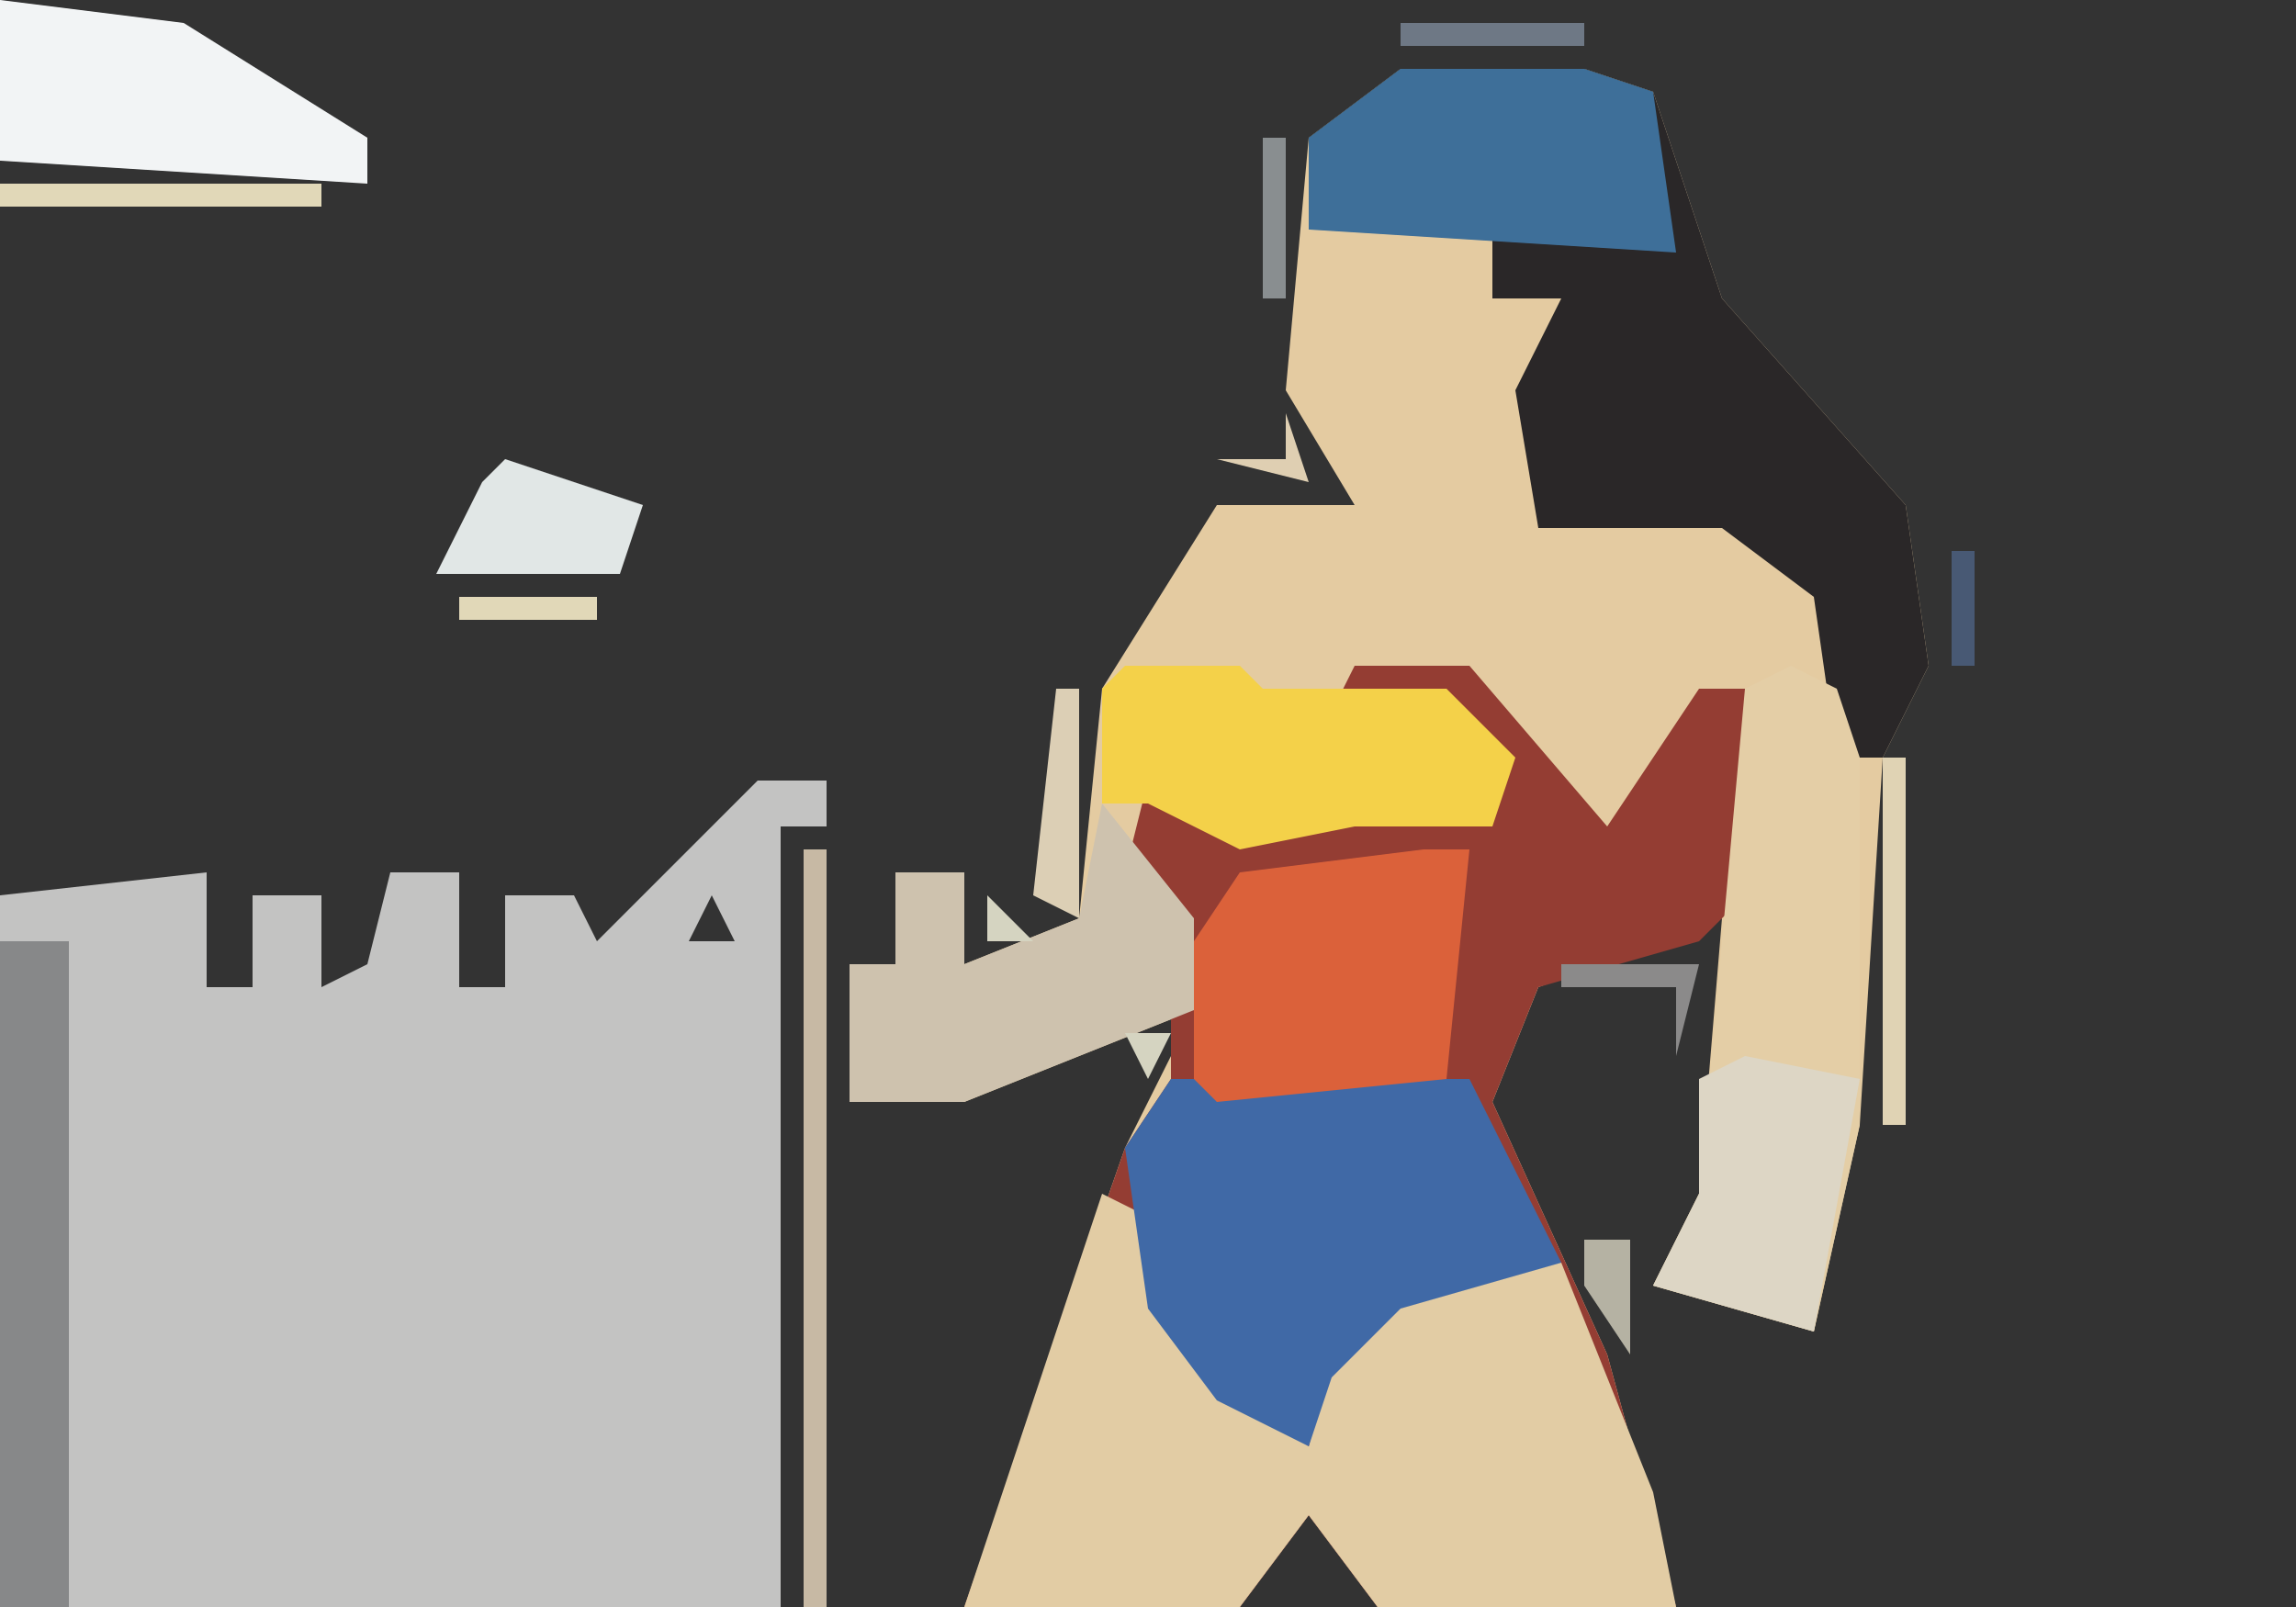 <?xml version="1.0" encoding="UTF-8"?>
<svg version="1.1" xmlns="http://www.w3.org/2000/svg" width="100" height="70">
<rect width="100%" height="100%" fill="#333333" stroke="none"/>
<path d="M0,0 L8,0 L11,1 L14,10 L22,19 L23,26 L21,30 L20,46 L18,55 L11,53 L13,49 L14,37 L6,40 L4,45 L9,56 L12,67 L-1,67 L-4,63 L-7,67 L-19,67 L-12,47 L-9,41 L-19,45 L-24,45 L-24,39 L-22,39 L-22,35 L-19,35 L-19,39 L-14,37 L-13,27 L-8,19 L-2,19 L-5,14 L-4,3 Z " fill="#E4CBA1" transform="translate(61,3)"/>
<path d="M0,0 L3,0 L3,2 L1,2 L1,36 L-33,36 L-33,5 L-24,4 L-24,9 L-22,9 L-22,5 L-19,5 L-19,9 L-17,8 L-16,4 L-13,4 L-13,9 L-11,9 L-11,5 L-8,5 L-7,7 Z M-2,5 L-3,7 L-1,7 Z M-29,8 Z " fill="#C3C3C2" transform="translate(33,34)"/>
<path d="M0,0 L5,0 L11,7 L15,1 L17,1 L17,10 L15,12 L8,14 L6,19 L11,30 L14,41 L1,41 L-2,37 L-5,41 L-17,41 L-10,21 L-8,18 L-8,11 L-10,9 L-9,5 L-3,7 L6,6 L4,2 L-1,2 Z " fill="#943D33" transform="translate(59,29)"/>
<path d="M0,0 L2,1 L5,8 L9,11 L10,7 L14,3 L20,3 L24,13 L25,18 L12,18 L9,14 L6,18 L-6,18 Z " fill="#E2CCA4" transform="translate(48,52)"/>
<path d="M0,0 L8,0 L11,1 L14,10 L22,19 L23,26 L21,30 L19,30 L18,23 L14,20 L6,20 L5,14 L7,10 L4,10 L4,7 L-4,7 L-4,3 Z " fill="#2A2728" transform="translate(61,3)"/>
<path d="M0,0 L13,0 L17,8 L10,10 L7,13 L6,16 L2,14 L-1,10 L-2,3 Z " fill="#4069A6" transform="translate(51,47)"/>
<path d="M0,0 L2,1 L3,4 L3,20 L1,29 L-6,27 L-4,23 L-3,12 L-2,1 Z " fill="#E4CEA6" transform="translate(78,29)"/>
<path d="M0,0 L2,0 L1,10 L-9,11 L-10,10 L-10,4 L-8,1 Z " fill="#DB613A" transform="translate(62,37)"/>
<path d="M0,0 L8,0 L11,1 L12,8 L-4,7 L-4,3 Z " fill="#3E6F99" transform="translate(61,3)"/>
<path d="M0,0 L4,5 L4,9 L-6,13 L-11,13 L-11,7 L-9,7 L-9,3 L-6,3 L-6,7 L-1,5 Z " fill="#CEC2AE" transform="translate(48,35)"/>
<path d="M0,0 L5,0 L6,1 L14,1 L17,4 L16,7 L10,7 L5,8 L1,6 L-1,6 L-1,1 Z " fill="#F4D149" transform="translate(49,29)"/>
<path d="M0,0 L3,0 L3,29 L0,29 Z " fill="#878889" transform="translate(0,41)"/>
<path d="M0,0 L8,1 L16,6 L16,8 L0,7 Z " fill="#F2F4F5" transform="translate(0,0)"/>
<path d="M0,0 L5,1 L3,12 L-4,10 L-2,6 L-2,1 Z " fill="#DDD6C5" transform="translate(76,46)"/>
<path d="M0,0 L1,0 L1,33 L0,33 Z " fill="#C7B9A4" transform="translate(35,37)"/>
<path d="M0,0 L6,2 L5,5 L-3,5 L-1,1 Z " fill="#E1E7E6" transform="translate(22,20)"/>
<path d="M0,0 L1,0 L1,16 L0,16 Z " fill="#E0D3B4" transform="translate(82,33)"/>
<path d="M0,0 L14,0 L14,1 L0,1 Z " fill="#E1D8B8" transform="translate(0,8)"/>
<path d="M0,0 L1,0 L1,10 L-1,9 Z " fill="#DCCFB5" transform="translate(46,30)"/>
<path d="M0,0 L6,0 L5,4 L5,1 L0,1 Z " fill="#8B8A8A" transform="translate(68,42)"/>
<path d="M0,0 L8,0 L8,1 L0,1 Z " fill="#6E7885" transform="translate(61,1)"/>
<path d="M0,0 L2,0 L2,5 L0,2 Z " fill="#B5B2A3" transform="translate(69,54)"/>
<path d="M0,0 L1,0 L1,7 L0,7 Z " fill="#898E90" transform="translate(55,6)"/>
<path d="M0,0 L6,0 L6,1 L0,1 Z " fill="#E1D8B8" transform="translate(20,26)"/>
<path d="M0,0 L1,3 L-3,2 L0,2 Z " fill="#DFCFB2" transform="translate(56,18)"/>
<path d="M0,0 L1,0 L1,5 L0,5 Z " fill="#485974" transform="translate(85,24)"/>
<path d="M0,0 L4,1 Z " fill="#DFD0B2" transform="translate(73,58)"/>
<path d="M0,0 L1,4 Z " fill="#E0D3B4" transform="translate(80,53)"/>
<path d="M0,0 L4,1 Z " fill="#BAB8A7" transform="translate(38,49)"/>
<path d="M0,0 Z " fill="#DFD1B3" transform="translate(73,65)"/>
<path d="M0,0 Z " fill="#DFD1B3" transform="translate(71,59)"/>
<path d="M0,0 Z " fill="#DFD1B3" transform="translate(46,52)"/>
<path d="M0,0 Z " fill="#E1D8B8" transform="translate(72,47)"/>
<path d="M0,0 L2,0 L1,2 Z " fill="#D5D4C1" transform="translate(49,45)"/>
<path d="M0,0 L2,2 L0,2 Z " fill="#D5D4C1" transform="translate(43,39)"/>
<path d="M0,0 Z " fill="#A2AAAA" transform="translate(15,39)"/>
<path d="M0,0 Z " fill="#E1D8B8" transform="translate(48,26)"/>
<path d="M0,0 Z " fill="#E0D4B5" transform="translate(54,14)"/>
<path d="M0,0 Z " fill="#E1D8B8" transform="translate(74,68)"/>
<path d="M0,0 Z " fill="#DFCEB1" transform="translate(41,67)"/>
<path d="M0,0 Z " fill="#E0D3B4" transform="translate(42,64)"/>
<path d="M0,0 Z " fill="#DFCEB1" transform="translate(72,63)"/>
<path d="M0,0 Z " fill="#DFCEB1" transform="translate(43,61)"/>
<path d="M0,0 Z " fill="#E0D3B4" transform="translate(44,58)"/>
<path d="M0,0 Z " fill="#E0D3B4" transform="translate(45,55)"/>
<path d="M0,0 Z " fill="#485974" transform="translate(68,52)"/>
<path d="M0,0 Z " fill="#DFCEB1" transform="translate(81,50)"/>
<path d="M0,0 Z " fill="#485974" transform="translate(67,50)"/>
<path d="M0,0 Z " fill="#485974" transform="translate(47,50)"/>
<path d="M0,0 Z " fill="#485974" transform="translate(66,48)"/>
<path d="M0,0 Z " fill="#949896" transform="translate(48,48)"/>
<path d="M0,0 L2,1 Z " fill="#E1D8B8" transform="translate(43,47)"/>
<path d="M0,0 Z " fill="#958D81" transform="translate(66,45)"/>
<path d="M0,0 L2,1 Z " fill="#DFCEB1" transform="translate(46,46)"/>
<path d="M0,0 Z " fill="#E1D8B8" transform="translate(37,39)"/>
<path d="M0,0 L2,1 Z " fill="#E0D3B4" transform="translate(23,37)"/>
<path d="M0,0 L2,1 Z " fill="#949896" transform="translate(12,37)"/>
<path d="M0,0 L2,1 Z " fill="#484D5F" transform="translate(17,36)"/>
<path d="M0,0 L2,1 Z " fill="#484D5F" transform="translate(6,36)"/>
<path d="M0,0 Z " fill="#485974" transform="translate(37,34)"/>
<path d="M0,0 Z " fill="#485974" transform="translate(83,31)"/>
<path d="M0,0 Z " fill="#E0D3B4" transform="translate(49,24)"/>
<path d="M0,0 L2,1 Z " fill="#DFCEB1" transform="translate(25,20)"/>
<path d="M0,0 L2,1 Z " fill="#DFCEB1" transform="translate(23,19)"/>
<path d="M0,0 Z " fill="#484D5F" transform="translate(74,10)"/>
<path d="M0,0 L2,1 Z " fill="#485974" transform="translate(70,2)"/>
<path d="M0,0 L2,1 Z " fill="#E1D8B8" transform="translate(11,2)"/>
<path d="M0,0 L2,1 Z " fill="#CFD2C6" transform="translate(9,1)"/>
<path d="M0,0 Z " fill="#E1D8B8" transform="translate(58,69)"/>
<path d="M0,0 Z " fill="#E1D8B8" transform="translate(55,69)"/>
<path d="M0,0 Z " fill="#DFCEB1" transform="translate(57,68)"/>
<path d="M0,0 Z " fill="#C0D7DB" transform="translate(56,67)"/>
<path d="M0,0 Z " fill="#E1D8B8" transform="translate(77,59)"/>
<path d="M0,0 Z " fill="#E1D8B8" transform="translate(71,53)"/>
<path d="M0,0 Z " fill="#E1D8B8" transform="translate(72,52)"/>
<path d="M0,0 Z " fill="#485974" transform="translate(65,47)"/>
<path d="M0,0 Z " fill="#485974" transform="translate(49,47)"/>
<path d="M0,0 Z " fill="#485974" transform="translate(67,44)"/>
<path d="M0,0 Z " fill="#DFCEB1" transform="translate(26,39)"/>
<path d="M0,0 Z " fill="#49424B" transform="translate(27,38)"/>
<path d="M0,0 Z " fill="#E1D8B8" transform="translate(25,38)"/>
<path d="M0,0 Z " fill="#E1D8B8" transform="translate(21,38)"/>
<path d="M0,0 Z " fill="#E1D8B8" transform="translate(14,38)"/>
<path d="M0,0 Z " fill="#49424B" transform="translate(28,37)"/>
<path d="M0,0 Z " fill="#DFCEB1" transform="translate(40,36)"/>
<path d="M0,0 Z " fill="#485974" transform="translate(36,36)"/>
<path d="M0,0 Z " fill="#49424B" transform="translate(29,36)"/>
<path d="M0,0 Z " fill="#49424B" transform="translate(30,35)"/>
<path d="M0,0 Z " fill="#485974" transform="translate(31,34)"/>
<path d="M0,0 Z " fill="#485974" transform="translate(32,33)"/>
<path d="M0,0 Z " fill="#485974" transform="translate(34,32)"/>
<path d="M0,0 Z " fill="#485974" transform="translate(84,30)"/>
<path d="M0,0 Z " fill="#E1D8B8" transform="translate(47,29)"/>
<path d="M0,0 Z " fill="#DFCEB1" transform="translate(50,23)"/>
<path d="M0,0 Z " fill="#E1D8B8" transform="translate(29,23)"/>
<path d="M0,0 Z " fill="#DFCEB1" transform="translate(17,23)"/>
<path d="M0,0 Z " fill="#485974" transform="translate(84,22)"/>
<path d="M0,0 Z " fill="#485974" transform="translate(83,21)"/>
<path d="M0,0 Z " fill="#E1D8B8" transform="translate(52,21)"/>
<path d="M0,0 Z " fill="#E1D8B8" transform="translate(18,21)"/>
<path d="M0,0 Z " fill="#E1D8B8" transform="translate(19,20)"/>
<path d="M0,0 Z " fill="#485974" transform="translate(82,19)"/>
<path d="M0,0 Z " fill="#E1D8B8" transform="translate(20,19)"/>
<path d="M0,0 Z " fill="#485974" transform="translate(81,18)"/>
<path d="M0,0 Z " fill="#E1D8B8" transform="translate(22,18)"/>
<path d="M0,0 Z " fill="#485974" transform="translate(80,17)"/>
<path d="M0,0 Z " fill="#E1D8B8" transform="translate(55,17)"/>
<path d="M0,0 Z " fill="#49424B" transform="translate(79,16)"/>
<path d="M0,0 Z " fill="#49424B" transform="translate(78,15)"/>
<path d="M0,0 Z " fill="#49424B" transform="translate(77,14)"/>
<path d="M0,0 Z " fill="#49424B" transform="translate(76,13)"/>
<path d="M0,0 Z " fill="#49424B" transform="translate(75,12)"/>
<path d="M0,0 Z " fill="#E1D8B8" transform="translate(56,5)"/>
<path d="M0,0 Z " fill="#E1D8B8" transform="translate(57,4)"/>
<path d="M0,0 Z " fill="#485974" transform="translate(59,3)"/>
<path d="M0,0 Z " fill="#DFCEB1" transform="translate(13,3)"/>
<path d="M0,0 Z " fill="#485974" transform="translate(60,2)"/>
<path d="M0,0 Z " fill="#DFCEB1" transform="translate(8,0)"/>
</svg>
